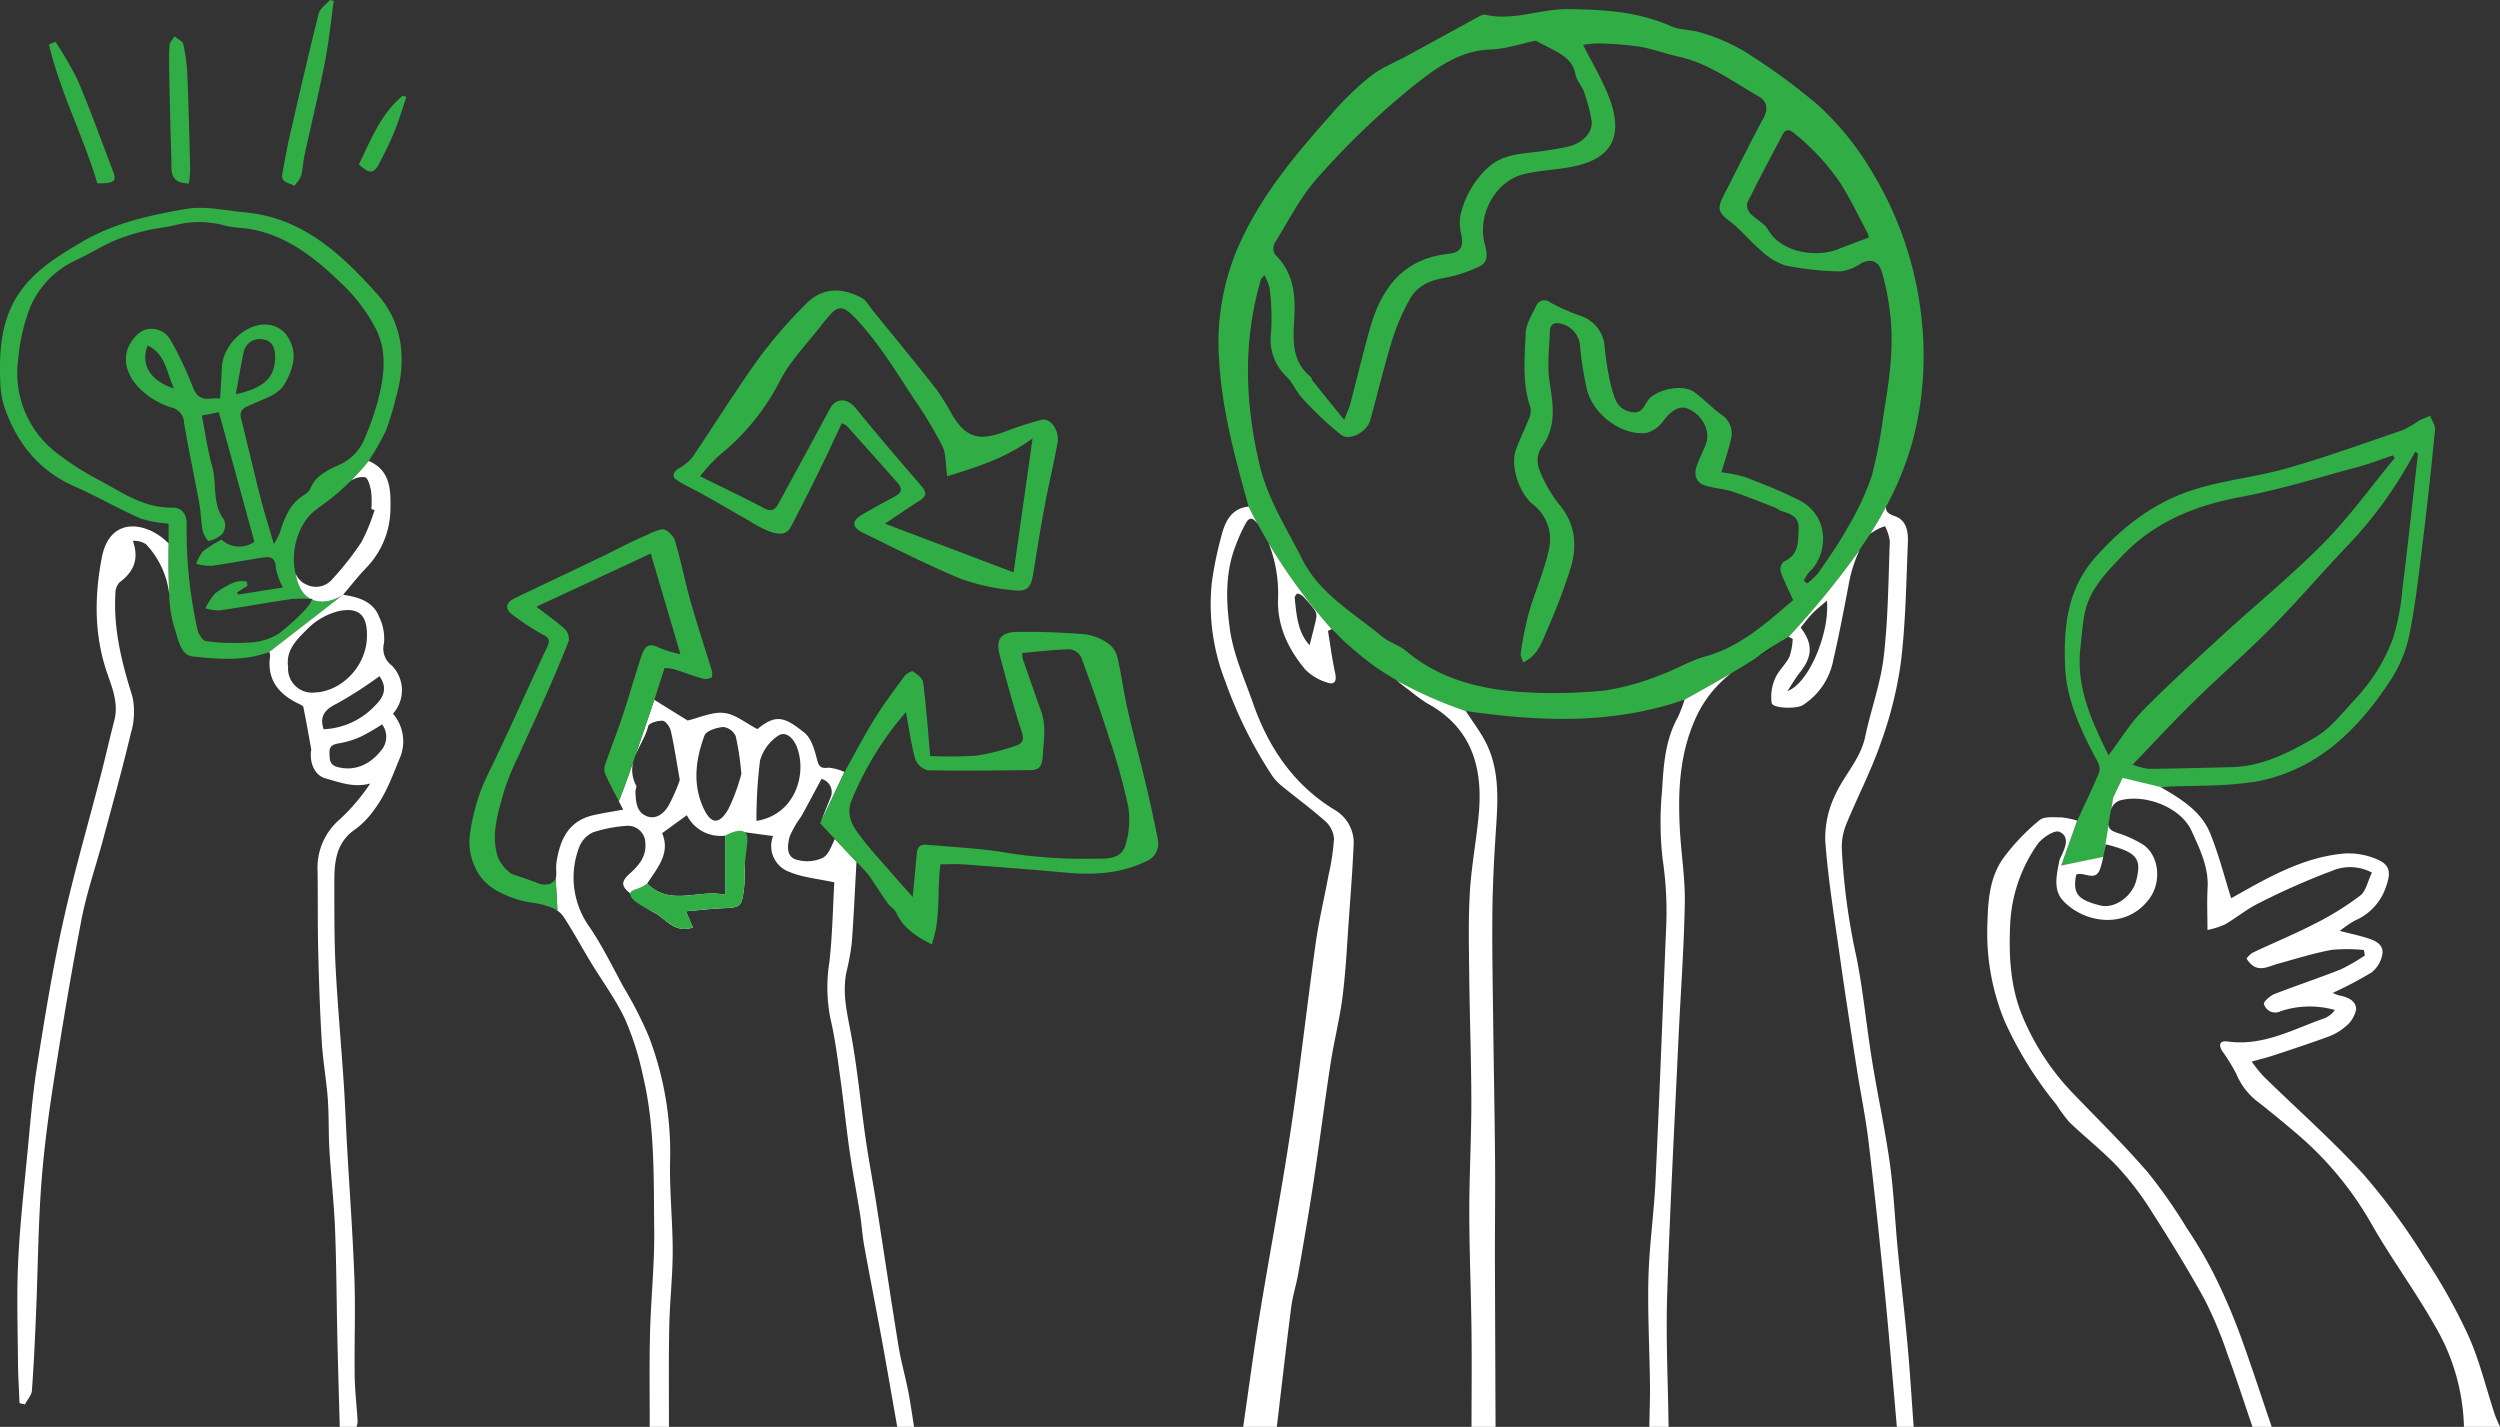 <svg xmlns="http://www.w3.org/2000/svg" xmlns:xlink="http://www.w3.org/1999/xlink" width="402.982" height="230" viewBox="0 0 402.982 230"><rect x="0" y="0" width="402.982" height="230" fill="#333333" stroke="none"/><defs><style>.a{fill:none;}.b{clip-path:url(#a);}.c{fill:#fff;}.d{fill:#30ae45;}</style><clipPath id="a"><rect class="a" width="402.982" height="230"/></clipPath></defs><g class="b"><path class="c" d="M287.706,402.631c-.473-2.411-1.156-4.784-1.549-7.206-1.242-7.657-2.379-15.331-3.581-23-.546-3.484-1.213-6.95-1.716-10.44-.825-5.727-1.339-11.509-2.419-17.185-.613-3.222-1.339-6.336-.672-9.609a38.73,38.73,0,0,0,.861-4.72c.32-4.2.5-8.4.761-13.05l-3.484-3.71c-.547,1.137-.994,2.507-1.921,3.034a5.958,5.958,0,0,1-4.424.259c-1.579-.553-1.283-2.438-.914-3.747a16.622,16.622,0,0,1,1.844-3.178c1.074-1.933,2.1-3.892,3.257-6.036a2.19,2.19,0,0,1,1.455,3.025c-.567,1.388-1.117,2.783-1.656,4.13l3.909-8.271a7.65,7.65,0,0,0-2.62-.7c-1.322.186-1.54-.292-1.841-1.458-.384-1.488-.9-3.3-2-4.177-3.095-2.481-4.53-3.116-7.575-.582-1.9-.977-3.572-2.412-5.379-2.61-1.9-.208-3.923.77-5.869,1.224l-5.369-3.326-3.2,9.376c.6-1.75,1.787-3.383,2.222-5.156.118-.479,1.56-.916,2.344-.847.492.043,1.152,1.008,1.3,1.659.546,2.422.91,4.885,1.439,7.879a26.562,26.562,0,0,1-1.888,4.271c-.751,1.17-2.023,2.236-3.6,1.5-1.545-.719-1.582-2.343-1.666-3.822-.02-.355.253-.8.116-1.063a5.225,5.225,0,0,1-.268-4.414l-.718,2.1c-.408,1.169-1.021,2.875-1.8,4.852l0,0c.226.437.458.886.7,1.357-1.847.341-3.369.562-4.862.91-3.995.931-5.338,3.981-5.89,7.588-.134.877.083,1.819-.122,2.669l.274,5.044c-.133-.067-.309-.152-.515-.243a4.051,4.051,0,0,1,1.527,1.326c1.53,2.368,2.879,4.851,4.339,7.265,1.855,3.067,4.026,5.979,5.545,9.2a46.839,46.839,0,0,1,2.864,9.019c1.984,8.224,1.745,16.651,1.842,25.018.064,5.512-.533,11.028-.673,16.546-.129,5.046-.043,10.1-.052,15.147h3.1c.009-5.391-.058-10.784.051-16.174.082-4.043.553-8.081.555-12.121,0-4.946-.547-9.9-.414-14.838a52.363,52.363,0,0,0-3.453-19.828,63.038,63.038,0,0,0-4.034-7.883c-1.777-3.27-3.42-6.64-5.5-9.712A13.683,13.683,0,0,1,234.67,315.1a4.37,4.37,0,0,1,2.248-2.45,22.214,22.214,0,0,1,5.6-1.059,2.807,2.807,0,0,1,2.834,2.717c.222,2.244-1.072,3.71-2.56,5.046-1.363,1.225-1.343,1.992.132,3.14,1.292,1.005,2.391,2.352,3.816,3.073,1.912.967,3.272,3.434,6.276,2.42l-1.122-2.606c2.105-.179,4.076-.416,6.053-.5,2.688-.111,2.942-.271,3.282-2.911a17.551,17.551,0,0,0,.134-2.116c.016-2.424.006-4.849.006-7.223l4.573.619a4.442,4.442,0,0,0,2.668,5.793c2.146.893,4.58,1.093,7.205,1.67-.236,4.13-.3,8.552-.8,12.921a25.728,25.728,0,0,0,.189,9.093c.756,3.21,1.155,6.509,1.613,9.782.536,3.823.91,7.669,1.46,11.491.491,3.415,1.149,6.805,1.69,10.214.268,1.689.365,3.407.669,5.089.9,4.975,1.887,9.934,2.8,14.907.869,4.753,1.684,9.516,2.523,14.274h2.711c-.315-1.952-.579-3.914-.959-5.852M258.214,322.72c-4.3-.951-8.8,1.932-12.569-1.812,1.726-2.584,3.782-4.961,2.411-8.118l3.993-2.9a6.069,6.069,0,0,0,6.165,3.292Zm.52-13.807c-1.493,2.567-2.808,2.433-4.011-.182-1.787-3.883-1.246-7.868.164-11.683.283-.765,1.961-1.289,3.043-1.382a2.588,2.588,0,0,1,2,1.491,46.373,46.373,0,0,1,.906,6.065,30.583,30.583,0,0,1-2.1,5.691m4.528,1.895a78.424,78.424,0,0,1,.573-9.692,7.106,7.106,0,0,1,2.844-3.982c1.4-1,2.6.529,3.055,1.648,1.774,4.4-.213,11.025-6.472,12.026" transform="translate(-141.332 -178.484)"/><path class="d" d="M307.461,142.336c-1.211,2.564-2.376,5.114-3.613,7.628q-2.247,4.566-4.6,9.079c-.748,1.441-2.147,1.153-3.257.8A19.491,19.491,0,0,1,292.445,158c-2.44-1.378-4.859-2.795-7.3-4.169-1.383-.778-2.846-1.426-4.18-2.278-1-.636-.679-1.33.2-1.931a7.887,7.887,0,0,0,2.193-1.771c3.6-5.3,6.975-10.763,10.714-15.963a76.021,76.021,0,0,1,7.627-8.8c2.8-2.842,5.975-2.542,9-.956.673.352,1.095,1.2,1.611,1.834,3.509,4.326,7.052,8.624,10.491,13a49.335,49.335,0,0,1,2.594,4.245c2.223,3.519,4.31,4.049,8.6,2.386a56.746,56.746,0,0,1,5.639-1.816c1.425-.387,2.967,1.69,2.609,3.67-.628,3.483-1.463,6.928-2.113,10.408-.657,3.511-1.21,7.042-1.779,10.569-.395,2.442-.945,3.121-3.394,2.8a33.184,33.184,0,0,1-8.4-1.862c-5.317-2.2-10.457-4.842-15.64-7.362-1.892-.92-1.906-1.941-.123-2.976s3.58-2.01,5.383-2.991c1.018-.554.988-1.3.328-2.045-2.728-3.1-5.487-6.171-8.244-9.245a3.774,3.774,0,0,0-.81-.422m17.01,8.554c-.294-2.031-.174-3.6-.768-4.815a62.751,62.751,0,0,0-4.307-7.235c-2.7-4.04-5.208-8.267-8.366-11.924-3.836-4.441-4.075-3.878-7.266.161-2.147,2.719-4.616,5.292-6.209,8.316a36.864,36.864,0,0,1-9.859,12.145,26.565,26.565,0,0,0-3.063,3.349c3.731,1.85,7.08,3.443,10.358,5.169,1.231.648,1.807.11,2.316-.826q4.14-7.6,8.25-15.217c.969-1.794,2.785-1.774,4.109-.156q5.108,6.244,10.409,12.328c1.164,1.342,1.187,1.847-.259,2.764-1.712,1.086-3.383,2.238-5.394,3.577l20.746,7.846,3.059-21.593c-4.573,3.353-9.351,4.721-13.757,6.109" transform="translate(-171.773 -74.105)"/><path class="d" d="M125.734.149c-.463,3.284-.783,6.6-1.421,9.846-.985,5.024-2.2,10-3.287,15.009-.243,1.119-.265,2.292-.573,3.388a5.768,5.768,0,0,1-1.1,1.565c-.733-.55-2.19-.408-1.91-1.93.381-2.065.742-4.137,1.212-6.183,1.507-6.563,3.014-13.126,4.652-19.656C123.513,1.359,124.5.725,125.122,0l.612.149" transform="translate(-71.936)"/><path class="d" d="M73.559,38.845c-3.313-.071-2.749-2.279-2.811-4.017-.154-4.329-.243-8.661-.333-12.993-.036-1.739-.072-3.482.028-5.215.03-.511.524-1,.8-1.493.494.412,1.313.753,1.423,1.251a28.536,28.536,0,0,1,.653,5c.21,5.078.334,10.159.459,15.239a17.494,17.494,0,0,1-.223,2.232" transform="translate(-43.122 -9.269)"/><path class="d" d="M21.417,17.34a56.082,56.082,0,0,1,3.646,6.31c2.037,4.819,3.8,9.752,5.673,14.642.6,1.561.1,1.942-2.558,1.874-2.242-7.538-5.964-14.637-7.789-22.36l1.029-.467" transform="translate(-12.492 -10.624)"/><path class="d" d="M149.374,50.9c1.911-3.953,3.508-8.139,7.059-11.1l.586.215c-.622,1.844-1.163,3.721-1.89,5.523-.691,1.715-1.541,3.371-2.384,5.02-.955,1.872-1.6,1.941-3.37.341" transform="translate(-91.523 -24.384)"/><path class="d" d="M863.722,228.734a2.421,2.421,0,0,1,.334,1.74c-1.1,2.638-2.347,5.218-3.577,7.893l-2.56,7.237,6.762-1.388c.016-.082.033-.165.048-.248l.816-4.9a2,2,0,0,1,.046-.567c.134-.624.176-1.3.364-1.891l.324-1.945,1.516-3.182,6.094,1.466c2.35-.243,4.616-.16,6.874-.263A60.328,60.328,0,0,0,889.5,232c9.723-1.892,16.212-8.289,21.408-16.18a21.336,21.336,0,0,0,3.069-7.2c1-4.826,1.544-9.753,2.148-14.654q1.146-9.3,2.042-18.637c.07-.72-.5-1.5-.779-2.257-.633.274-1.288.505-1.892.832a17.822,17.822,0,0,1-2.47,1.45c-6.181,2.109-12.33,4.342-18.6,6.138-4.978,1.425-10.229,1.932-15.157,3.486-6.27,1.977-11.372,5.877-15.794,10.831-4.633,5.19-5.2,11.427-4.935,17.73.23,5.433,2.627,10.4,5.188,15.195m50.7-48.9c.18-.331.365-.659.548-.988l.447.314c-.83,7.285-1.608,14.576-2.514,21.852a36.021,36.021,0,0,1-1.557,8.042,29.018,29.018,0,0,1-6.02,9.648c-2.046,2.2-3.983,4.729-6.5,6.207-4.111,2.414-8.456,4.671-13.46,4.793-4.459.109-8.919.227-13.379.278a12.242,12.242,0,0,1-2.569-.679c3.453-3.581,6.547-6.939,9.8-10.131,4.194-4.111,8.631-7.978,12.755-12.156,4.16-4.216,8.011-8.734,12.095-13.026a66.475,66.475,0,0,0,10.349-14.155m-53.412,30.61c.225-1.9.323-3.829.721-5.693.815-3.822,3.547-6.521,6.08-9.178,5.152-5.4,11.692-8.047,19.013-9.415,6.459-1.207,12.774-3.2,19.136-4.907,1.826-.49,3.594-1.192,5.389-1.8l.329.407c-3.782,4.58-7.271,9.449-11.42,13.668-5.119,5.206-10.818,9.839-16.208,14.783-4.386,4.022-8.8,8.027-12.978,12.259-2.043,2.07-3.579,4.641-5.531,7.232-2.8-5.67-5.271-11.084-4.529-17.361" transform="translate(-525.659 -106.044)"/><path d="M877.614,342.677c0-.009,0-.017,0-.026v.026" transform="translate(-537.726 -209.947)"/><path class="c" d="M863.616,413.656a71.728,71.728,0,0,0-4.283-7.267,82.838,82.838,0,0,0-6.362-9.082c-3.788-4.372-7.931-8.437-11.942-12.614a40.14,40.14,0,0,1-8.228-12.541c-1.909-4.624-2.185-9.523-1.972-14.51a24.454,24.454,0,0,1,4.364-13.085c.742-1.077,2.762-2.417,3.551-2.088,1.773.738.978,2.559.3,3.99a3.089,3.089,0,0,0-.283.716c-.425,2.2-1.031,4.639.6,6.393,3.451,3.7,10.267,4.7,13.942-.345,2.017-2.766,1.511-7.043-1.111-8.722a17.744,17.744,0,0,0-3.664-1.712c-.869-.306-1.759-.5-1.826-1.417l-.816,4.9c.114-.584.221-1.182.358-1.793,5.047,1.316,5.8,2.229,4.937,5.777-.644,2.634-3.49,4.666-5.807,4.093-3.645-.9-4.491-1.9-3.892-4.962,1.2-.58,3.049,1.223,3.82-.854a13.664,13.664,0,0,0,.553-2.1c-.006.03-.012.06-.018.09l-6.762,1.388,2.56-7.237a13.212,13.212,0,0,0-2.589-.528c-1.184.006-2.723-.184-3.482.455a34.755,34.755,0,0,0-5.743,5.994c-2.248,3.094-2.553,6.782-2.643,10.574a37.2,37.2,0,0,0,2.732,15.741,60.5,60.5,0,0,0,8.365,13.516,25.591,25.591,0,0,0,2.106,2.852c2.567,2.459,5.392,4.664,7.822,7.246a48.287,48.287,0,0,1,5.4,7.089c2.979,4.654,5.891,9.364,8.551,14.2a64.954,64.954,0,0,1,3.7,8.821c1.437,3.888,2.705,7.839,4.046,11.762H873c-1.737-5.084-3.379-10.2-5.243-15.24a97.42,97.42,0,0,0-4.139-9.5" transform="translate(-506.815 -208.394)"/><path d="M877.81,340.762c-.024.147-.049.294-.081.437.031-.143.057-.29.081-.437" transform="translate(-537.797 -208.79)"/><path class="c" d="M940.475,426.258c-1.378-4.177-2.4-8.513-4.183-12.5a92.256,92.256,0,0,0-7.029-12.571,104.585,104.585,0,0,0-9.828-13.412c-5.088-5.592-10.8-10.619-16.213-15.916a25.231,25.231,0,0,1-1.891-2.36c1.444-.406,2.494-.659,3.516-1,2.888-.956,5.784-1.9,8.636-2.951a8.971,8.971,0,0,0,2.969-1.7,4.7,4.7,0,0,0,1.709-2.75c.021-1.429-1.365-2.007-2.716-2.262a6.86,6.86,0,0,1-1.058-.408,62.8,62.8,0,0,0,6.266-3.3,4.824,4.824,0,0,0,1.727-2.869c.306-1.548-1.021-2.229-2.283-2.632-1.389-.443-2.824-.744-4.573-1.193a19.021,19.021,0,0,1,2.438-1.672,8.988,8.988,0,0,0,5-5.393c.772-2.175.792-3.5-1.321-4.431a11.527,11.527,0,0,0-5.471-.973c-6.89.631-12.695,4.16-18.148,7.2-1.094-3.442-2-7.072-3.4-10.5-1.464-3.565-4.714-5.527-8.011-7.435q.441-.046.878-.077-.437.032-.878.077l-6.094-1.467-1.515,3.183-.324,1.945a2.16,2.16,0,0,1,1.762-1.572c4-.912,9.525,1.294,11.2,4.989,1.314,2.9,2.776,5.838,2.582,9.226-.119,2.07-.022,4.153-.022,6.749a14.239,14.239,0,0,0,2.8-.88c1.856-1.079,3.536-2.491,5.453-3.429a115.385,115.385,0,0,1,11.815-5.222,7.445,7.445,0,0,1,6.439.28c-.67,1.384-.948,2.986-1.9,3.718a47.889,47.889,0,0,1-7.3,4.525c-3.271,1.686-6.69,3.082-10.015,4.667a3.329,3.329,0,0,0-.99.957c1.582,2.515,3.328,1.3,5.06.824,2.881-.789,5.744-1.694,8.672-2.239a26.349,26.349,0,0,1,5.178.031l.157.879a30.057,30.057,0,0,1-3.91,2.251c-3.536,1.406-7.159,2.592-10.7,3.98-.691.271-1.768,1.29-1.66,1.558a1.892,1.892,0,0,0,2.724,1.178,14.972,14.972,0,0,1,8.72-.185,3.953,3.953,0,0,1-1.622,1.318c-5.094,1.766-9.942,4.57-15.663,3.762-1.3-.183-1.47.534-.911,1.493a29.918,29.918,0,0,1,2.33,3.788,10.813,10.813,0,0,0,3.628,4.583q3.194,2.518,6.285,5.165A54.163,54.163,0,0,1,920.659,395.7c3.161,5.546,6.992,10.71,10.132,16.267a33.714,33.714,0,0,1,4.754,16.413h5.81c-.3-.705-.641-1.394-.88-2.118" transform="translate(-538.373 -198.376)"/><path class="d" d="M512.051,84c-2.168-7.814-4.278-15.524-4.747-23.461a38.992,38.992,0,0,1,2.906-18.046c3.583-8.38,9.229-15.043,15.094-21.669a48.941,48.941,0,0,1,6.313-6.151c1.843-1.445,4.127-2.329,6.21-3.47,3.7-2.025,7.393-4.061,11.1-6.076.384-.209.876-.508,1.239-.425,4.531,1.037,8.849-.938,13.294-.9,5.707.052,11.364.373,16.719,2.771,1.453.65,3.249.492,4.78,1.019a30.718,30.718,0,0,1,6.825,2.905A100.573,100.573,0,0,1,603.869,19.3a46.146,46.146,0,0,1,8.72,10.819,56.953,56.953,0,0,1,7.842,22.81,54.64,54.64,0,0,1,.217,11.482,51.932,51.932,0,0,1-1.586,9.074A50.888,50.888,0,0,1,614.8,84c-.25.477-1.159,2.191-2.556,4.393A125.466,125.466,0,0,1,599.1,104.97c-.741.438-1.5.851-2.219,1.32-1.45.944-2.492,1.682-2.706,1.838-1.262.918-4.371,2.831-11.858,6.973-11.556,4.018-23.284,3.568-35.269,1.838a58.42,58.42,0,0,1-14.481-7.046,61.937,61.937,0,0,1-5.626-4.669,13.906,13.906,0,0,0-1.519-1.5,90.459,90.459,0,0,1-11.932-16.962q-.756-1.392-1.442-2.771M556.3,109.1c-.167-.571-.467-1.044-.4-1.454a59.336,59.336,0,0,1,1.314-6.543c1.013-3.487,2.549-6.848,3.276-10.383a7.119,7.119,0,0,0-2.647-7.117c-2.134-1.709-3.634-6.094-2.73-8.7.566-1.632,1.371-3.18,1.995-4.794a3.418,3.418,0,0,0,.39-2.025c-1.378-3.945-.96-8.011-.79-12.022.063-1.495.985-2.995,1.687-4.407a1.428,1.428,0,0,1,2.241-.593,35.076,35.076,0,0,0,5.047,2.227,5.606,5.606,0,0,1,3.743,4.856,49.436,49.436,0,0,0,1.044,6.419c.505,1.644.781,3.649,3.168,4.166,2.083.452,2.205-1.416,3.108-2.256,1.564-1.455,5.322-2.228,7.09-.971,1.543,1.1,2.849,2.526,4.38,3.641a3.611,3.611,0,0,1,1.577,4.008c-.393,1.718-.975,3.393-1.541,5.31a22.149,22.149,0,0,1,3.816.764c2.917,1.117,5.835,2.279,8.623,3.68,5.337,2.682,4.613,9.047,1.723,11.626a5.754,5.754,0,0,0-.863,1.391l.517.457a11.345,11.345,0,0,0,1.811-1.7c1.636-2.384,3.316-4.757,4.714-7.281a44.727,44.727,0,0,0,3.9-8.346,81.612,81.612,0,0,0,1.938-10.168c.911-5.32,1.665-10.665,1.017-16.072a39.3,39.3,0,0,0-1.357-6.74c-.45-1.479-1.609-2.212-3.3-1.3a7.566,7.566,0,0,1-3.349,1.3,48.242,48.242,0,0,1-8.847-.943,10.389,10.389,0,0,1-4.006-2.476c-1.707-1.426-3.114-3.226-4.874-4.573-1.923-1.47-2.217-2.046-1.074-4.276,2.132-4.161,4.2-8.359,6.413-12.477.828-1.54.479-2.744-.813-3.479-4.144-2.357-8-5.3-12.8-6.37-2.178-.484-4.293-1.288-6.486-1.655a57.572,57.572,0,0,0-6.634-.5,16.13,16.13,0,0,0-2.358.244c1.367,2.671,2.706,4.984,3.766,7.42,2.629,6.034,2.008,10.724-5.453,12.2-2.566.509-5.224.584-7.765,1.178-4.658,1.09-7.628,6.527-6.422,11.2.326,1.264.762,2.923-.744,3.655a21.549,21.549,0,0,1-5.779,1.906c-2.443.411-4.436,1.365-5.593,3.52a35.346,35.346,0,0,0-2.727,6.3c-1.328,4.341-2.405,8.759-3.6,13.142-.491,1.8-3.251,3.395-4.682,2.329a51.854,51.854,0,0,1-6.233-5.874c-.981-1.023-1.527-2.469-2.529-3.463a8.227,8.227,0,0,1-2.526-7.226,39.726,39.726,0,0,0-.241-7.068,8.1,8.1,0,0,0-.855-2.116c-.336.428-.51.559-.559.726-2.915,9.94-2.564,19.913-.2,29.881,1.3,5.5,4.373,10.239,6.875,15.209,2.822,5.6,8.258,8.614,12.85,12.436,1.163.968,2.775,1.4,3.931,2.371,5.135,4.321,11.3,5.971,17.717,6.522a79.923,79.923,0,0,0,14.15-.178,38.688,38.688,0,0,0,8.76-2.381c2.569-.883,4.945-2.384,7.547-3.106,5.758-1.6,9.905-5.465,14.176-9.093-.757-1.678-1.493-3.1-2.017-4.6a1.747,1.747,0,0,1,.481-1.6c2.51-1.069,2.321-3.232,2.406-5.346.081-2.014-1.405-2.356-2.822-2.838-.357-.121-.656-.409-1.01-.546-2.258-.872-4.5-1.8-6.8-2.551-1.368-.449-2.853-.532-4.244-.924-1.624-.458-2.046-1.688-1.546-3.187.405-1.213,1.032-2.35,1.481-3.551.758-2.029-.431-4.493-2.644-5.6-1.438-.72-2.714-.038-4.138,1.762a5.1,5.1,0,0,1-2.806,2.04c-4.137.464-8.655-3.107-9.593-7.046a54.086,54.086,0,0,1-1.089-6.813,4.012,4.012,0,0,0-3.063-3.757c-1.178-.27-1.783.125-1.821,1.234-.091,2.732-.451,5.523-.037,8.186.585,3.761,1.164,7.291-1.393,10.649a3.96,3.96,0,0,0-.311,3.311,21.4,21.4,0,0,0,3.252,5.767c2.609,3.092,2.9,6.558,1.887,10.091a98.456,98.456,0,0,1-4.036,10.59c-.745,1.786-1.437,3.713-3.666,4.778M558.3,8.879c-2.169.446-4.733,1.34-7.324,1.428-4.936.167-8.726,3.025-12.152,5.69A127.423,127.423,0,0,0,523.3,30.831c-2.851,3.12-4.8,7.071-7.068,10.7a1.941,1.941,0,0,0,.074,1.828c2.7,2.611,3.262,5.836,3.138,9.387-.129,3.687-.825,7.572,2.65,10.366.13.1.108.382.223.526,1.595,1.995,3.2,3.98,5.127,6.367.493-1.242.782-1.8.938-2.39,1.072-4.065,2.051-8.157,3.184-12.205,1.823-6.515,5.291-11.359,12.664-12.157,2.013-.218,2.5-1.149,2.1-3.138a7.472,7.472,0,0,1-.155-3.015,15.068,15.068,0,0,1,4.255-7.576c2.853-2.775,6.587-2.333,10.023-3.007a29.846,29.846,0,0,0,3.569-.68c2.235-.73,3.6-2.447,3.3-4.151a30.2,30.2,0,0,0-1.206-4.544c-.34-.984-1.208-1.828-1.385-2.816-.386-2.154-1.938-3.074-3.591-3.977-.857-.469-1.733-.9-2.835-1.473M612,40.623a1.672,1.672,0,0,0-.163-.684c-1.387-2.627-2.68-5.315-4.24-7.837a36.517,36.517,0,0,0-7.411-8.139c-.622-.541-1.426-1.153-2.053.031-1.936,3.659-3.876,7.317-5.711,11.027a1.984,1.984,0,0,0,.478,1.694c.889.957,2.263,1.574,2.887,2.649,2.23,3.84,7.98,4.457,11.219,3.149,1.539-.621,3.1-1.177,4.994-1.89" transform="translate(-310.779 -2.327)"/><path d="M796.01,183.732h0" transform="translate(-487.726 -112.575)"/><path class="c" d="M533.983,246.533a8.21,8.21,0,0,0,3.421,2.043c1.316.489,1.657-.194,1.36-1.543-.49-2.227-.773-4.5-1.143-6.752l.582-.294a90.93,90.93,0,0,1-10.131-13.8,22.2,22.2,0,0,1,1.488,9.183c-.07,4.3,1.74,7.97,4.422,11.167m-1.272-12.267a1.751,1.751,0,0,1,.941.5A19.45,19.45,0,0,1,535.53,237a1.815,1.815,0,0,1,.182,1.271c-.3,1.438-.69,2.856-1.055,4.317-1.89-2.011-2.12-4.831-2.4-7.623-.023-.232.333-.723.45-.7" transform="translate(-323.557 -138.585)"/><path class="c" d="M691.865,284.452a21.037,21.037,0,0,1-1.1,2.871c-2.023,3.67-2.3,7.725-2.523,11.745a52.939,52.939,0,0,0,.1,11.207,57.207,57.207,0,0,1,.522,11.588c-.548,13.4-1.052,26.793-1.684,40.185-.245,5.185-1,10.35-1.138,15.534-.149,5.7.173,11.418.243,17.128.029,2.322-.064,4.645-.1,6.968h3.1c-.093-7.118-.446-14.245-.223-21.353.432-13.706,1.179-27.4,1.816-41.1.341-7.328.891-14.651,1.024-21.983.072-4-.6-8.015-.808-12.03-.3-5.91-.058-11.672,2.362-17.327a18.986,18.986,0,0,1,5.934-7.691c-1.811,1.062-4.249,2.448-7.524,4.259" transform="translate(-420.324 -171.678)"/><path class="c" d="M749.629,234.648a22.169,22.169,0,0,1,1.832-5.885A135.317,135.317,0,0,1,740,242.81l.651.345a10.426,10.426,0,0,1-.53,2.889c-.622,1.254-1.8,2.252-2.323,3.529a7.3,7.3,0,0,0-.539,3.92c.167.88,3.983.975,5.017.336a11.071,11.071,0,0,0,4.924-7.3c.91-3.936,1.666-7.908,2.426-11.878m-9.822,16.907c.672-1.014,1.273-2.086,2.031-3.031,2.014-2.512,2.1-4.616.094-7.2.617-.75,1.215-1.57,1.912-2.294.656-.68,1.418-1.257,2.321-2.042.5,5.064-2.885,13.335-6.359,14.568" transform="translate(-451.679 -140.166)"/><path class="c" d="M771.326,330.53c-.445-4.592-.628-9.218-1.267-13.781-.777-5.551-1.977-11.042-2.871-16.58-.889-5.508-1.406-11.083-2.487-16.549a106.264,106.264,0,0,1-2.379-17.422,9.861,9.861,0,0,1,.641-3.914c1.8-4.43,4.046-8.7,5.608-13.206a63.717,63.717,0,0,0,3.266-13.044c.775-6.4.867-12.893,1.13-19.351.069-1.71-.177-3.606-2.163-4.271-1.109-.371-1.431-.842-1.359-1.485-.263.5-1.165,2.2-2.546,4.373h0a7.465,7.465,0,0,1,2.385-1.237,7.463,7.463,0,0,1,.772,2.383c-.23,6.207-.261,12.446-.974,18.6-.5,4.355-2.078,8.577-2.984,12.9-.754,3.6-3.34,6.175-4.8,9.334a16.04,16.04,0,0,0-1.645,7.541c.471,6.321,1.506,12.6,2.394,18.889.835,5.905,1.752,11.8,2.669,17.693.61,3.924,1.426,7.822,1.9,11.762.972,8.116,1.829,16.247,2.635,24.381.716,7.223,1.3,14.459,1.942,21.69H773.9c-.323-4.407-.586-8.819-.986-13.219-.47-5.168-1.089-10.323-1.589-15.489" transform="translate(-465.432 -129.238)"/><path class="c" d="M592.317,288.058a66.156,66.156,0,0,1-11.221-4.982c.736.573,1.462,1.168,2.212,1.705a28.335,28.335,0,0,0,2.811,2.054c6.978,3.79,8.916,10.019,8.333,17.365-.345,4.342-1.21,8.647-1.469,12.99-.271,4.536-.155,9.1-.105,13.648.074,6.745.332,13.49.338,20.234.005,5.9-.336,11.809-.33,17.713.007,6.421.28,12.841.357,19.263.062,5.131.005,10.264,0,15.4h3.874q-.053-13.361-.1-26.722c-.011-5.405.065-10.811.023-16.216-.054-6.958-.2-13.915-.283-20.872-.076-6.341-.212-12.684-.151-19.024.044-4.55.286-9.1.589-13.643.34-5.095.6-10.15-2.151-14.771-.8-1.347-1.723-2.623-2.727-4.138" transform="translate(-356.046 -173.445)"/><path d="M731.754,270.279h0a30.728,30.728,0,0,0,2.706-1.837c-1.449.943-2.491,1.681-2.706,1.837" transform="translate(-448.356 -164.478)"/><path class="c" d="M523.852,259.751c-6.549-3.994-10.619-9.966-13.113-17.082-1.395-3.98-3.206-7.937-3.773-12.051-.61-4.431-.792-9.1.941-13.489a26.055,26.055,0,0,1,1.668-3.654c.591-1.007,1.155-.778,1.856.17q-.756-1.393-1.441-2.771c-2.575.22-3.706,2.141-4.3,4.406a57.79,57.79,0,0,0-1.636,7.839,33.927,33.927,0,0,0,2.155,15.854,70.3,70.3,0,0,0,7.639,15.364,8.034,8.034,0,0,0,1.564,1.623c2.325,1.9,4.754,3.673,6.986,5.67a4.158,4.158,0,0,1,1.355,2.784,37.822,37.822,0,0,1-.889,5.9c-.676,3.647-1.552,7.264-2.066,10.933-1.408,10.052-2.52,20.148-4.033,30.184s-3.418,20.01-5.054,30.027c-.963,5.9-1.737,11.83-2.6,17.746h5.423c.765-6.434,1.493-12.873,2.32-19.3.236-1.835.822-3.622,1.141-5.45.858-4.92,1.717-9.841,2.466-14.777.959-6.32,1.758-12.665,2.728-18.984.564-3.673,1.5-7.294,1.959-10.977.521-4.189.713-8.419,1.017-12.633.273-3.782.566-7.565.73-11.352a6.143,6.143,0,0,0-3.049-5.982" transform="translate(-308.719 -129.206)"/><path class="d" d="M60.723,100.316C55.039,94,48.806,88.115,39.632,87.258c-3.218-.3-6.556-1.105-9.647-.572-5.74.991-11.461,2.213-16.69,5.264-3.669,2.141-7.226,4.314-9.764,7.686-3.309,4.4-3.7,9.648-3.483,14.935A14.726,14.726,0,0,0,.8,118.894c2.026,5.661,5.539,10.006,11.19,12.509,3.623,1.6,7.075,3.6,10.7,5.192a19.082,19.082,0,0,0,4.486.809V140.6c-.089,3.3,0,6.061.108,8.13a18.8,18.8,0,0,0,.846,5.485c.575,1.741.946,4.4,2.908,4.606,4.057.432,8.251.816,12.36-.722l11.9-9.219c-.186.127-2.682,1.776-4.984.778A7.82,7.82,0,0,1,49.452,151a34,34,0,0,1-4.642,4.224,9.92,9.92,0,0,1-4.523,1.349,38.214,38.214,0,0,1-7.038-.2c-.54-.059-1.239-1.108-1.4-1.809a72.938,72.938,0,0,1-1.758-17.051c.014-1.725-.854-2.712-2.335-2.687-4.383.075-7.82-2.246-11.381-4.219a45.019,45.019,0,0,1-7.5-4.8,16.188,16.188,0,0,1-5.944-14.868,31.105,31.105,0,0,1,1.682-7.762,14.662,14.662,0,0,1,7.569-8.209c2.084-.96,4.042-2.2,6.141-3.122a31.8,31.8,0,0,1,5.023-1.62c1.672-.421,3.416-.558,5.089-.979a15.358,15.358,0,0,1,7.984.171,25.5,25.5,0,0,0,3.226.407c6.668.924,11.5,5.048,16.042,9.5a27.332,27.332,0,0,1,4.745,6.4c2.085,3.824,1.5,7.958.458,11.976a45.2,45.2,0,0,1-2.083,5.923,7.856,7.856,0,0,1-4.12,4.308c-1.812.837-3.766,1.684-4.642,3.783a2.235,2.235,0,0,1-.89.991c-2.355,1.37-3.269,3.653-4.018,6.078a12.7,12.7,0,0,1-.993,1.921c-.825-2.837-1.551-5.107-2.139-7.411-1.085-4.25-2.06-8.528-3.14-12.779-.422-1.663.807-1.895,1.826-2.376,1.981-.934,4.307-1.438,5.4-3.6,1.06-2.09,1.852-4.254.617-6.641a4.338,4.338,0,0,0-3.726-2.576c-3.549-.188-7.151,3.458-7.233,7.085-.036,1.59-.175,3.178-.27,4.831a12.314,12.314,0,0,0-1.541.01c-1.61.216-2.351-.478-2.926-2.019a57.013,57.013,0,0,0-3.419-7.241,3.569,3.569,0,0,0-3.9-1.908c-1.6.3-3.084,2.433-3.333,4.01-.618,3.916,3.364,7.37,7.2,8.578a2.606,2.606,0,0,1,2.107,2.474c.725,4.352,1.666,8.667,2.462,13.008.262,1.431.256,2.913.532,4.34.124.64.773,1.752.953,1.708a4.25,4.25,0,0,0,2.282-1.205,2.361,2.361,0,0,0,.223-2.2c-1.984-2.593-1.125-5.757-1.915-8.578-.735-2.622-1.1-5.346-1.668-8.221l2.748-.549,5.724,20.893a4.242,4.242,0,0,1-5.312-.355,21.611,21.611,0,0,0-2.98,1.89,6.538,6.538,0,0,0-1.086,2.017,9.369,9.369,0,0,0,2.452.321c2.768-.372,5.515-.906,8.276-1.339,1.228-.192,2.056-.006,2.1,1.637A10.944,10.944,0,0,0,45.61,147.7l-7.139,1.136-.292-.311,1.725-1.108-.135-.669a4.755,4.755,0,0,0-1.757.036,13.69,13.69,0,0,0-3.326,1.869,9.517,9.517,0,0,0-1.562,2.409,7.837,7.837,0,0,0,2.238.336c3.881-.56,7.741-1.256,11.62-1.831a20.724,20.724,0,0,1,3.084-.024c-1.824-.956-2.251-3.1-2.537-4.56a11.172,11.172,0,0,1,1.591-7.88c1.312-1.966,2.429-2.157,5.38-4.7a38.816,38.816,0,0,0,4.927-5.094,47.426,47.426,0,0,0,2.757-4.837,45.625,45.625,0,0,0,1.609-5.267c1.781-6.142,1.213-12.131-3.07-16.886M23.791,108.7c2.954,1.383,3.056,4.41,4.256,6.922-3.825-1.216-5.429-3.818-4.256-6.922m15.5,1a2.631,2.631,0,0,1,3.184-1.969c1.626.253,1.974,1.781,1.866,3.331-.2,2.887-1.888,4.52-6.328,5.492.461-2.506.812-4.693,1.278-6.854" transform="translate(0 -53.005)"/><path class="c" d="M128.33,225.892a5.661,5.661,0,0,0-.2-7.777,3.412,3.412,0,0,1-1.24-3.61,7.953,7.953,0,0,0-.768-4.179c-.94-2.45-3.17-3.213-5.832-3.606,1.318-1.547,2.413-2.961,3.642-4.248a13.817,13.817,0,0,0,3.99-9.5c.077-3.177,0-6.325-3.5-7.818.889-1.53,1.8-2.845,2.482-4.235-.678,1.39-1.593,2.706-2.482,4.235a38.857,38.857,0,0,1-2.879,3.2,3.34,3.34,0,0,1,2.276-.589c.5.125.84,1.462.995,2.3a15.89,15.89,0,0,1,.038,2.831l.513.174a30.236,30.236,0,0,1-2.111,5.159,47.866,47.866,0,0,1-4.737,6.017,3.419,3.419,0,0,1-4.079.857,3.309,3.309,0,0,1-1.836-1.892c.292,1.428.79,3.3,2.46,4.176.1,0,.206,0,.315,0-.3.475-.471.813-.628,1.067.145-.234.3-.538.559-.954,2.3,1,4.8-.651,4.984-.778l-11.9,9.219a16.325,16.325,0,0,1-2.319.675,16.325,16.325,0,0,0,2.319-.675,1.832,1.832,0,0,1,.139.65c-.555,3.81,1.362,6.132,4.581,7.691.286.138.73.309.775.531.464,2.274.862,4.56,1.27,6.845a1.6,1.6,0,0,1-.053.381c-.17,1.974.686,3.811,2.342,4.275,2.272.637,4.572,1.552,7.227.831a32.61,32.61,0,0,1-4.875,5.743,10.241,10.241,0,0,0-3.616,8.39c.062,4.28-.007,8.561.1,12.84.117,4.906.282,9.815.578,14.713.185,3.056.742,6.089.966,9.145.2,2.72.1,5.461.259,8.184.255,4.277.741,8.542.911,12.821.23,5.8.24,11.609.371,17.413.109,4.819.258,9.638.39,14.457h2.711a3.681,3.681,0,0,0,.17-.9c-.152-2.477-.445-4.95-.479-7.427-.07-5.187.147-10.382-.04-15.564-.256-7.1-.785-14.181-1.184-21.272-.192-3.427-.309-6.858-.538-10.282-.419-6.267-.993-12.525-1.317-18.8-.228-4.422-.181-8.86-.2-13.292-.011-3.374.177-6.649,3.442-8.836a13.371,13.371,0,0,0,2.976-3.1c1.867-2.457,2.9-5.313,4.066-8.162a6.861,6.861,0,0,0-1.029-7.326M115.8,222.472a3.882,3.882,0,0,1-4.372-4.139c-.4-2.733,1.505-4.482,3.085-6.071a10.706,10.706,0,0,1,5.261-2.946c3.309-.614,4.49.969,4.36,4.345-.184,4.772-4.215,8.626-8.333,8.811m1.352,5.928c-.668-2.048.126-3.158,2.117-4.128a64.532,64.532,0,0,0,6.886-4.433c1.137,1.616,1,3.093-.7,4.737a12.1,12.1,0,0,1-8.3,3.824m9.222,3.477c-1.963,2.447-4.407,3.248-6.9,2.634-1.473-.364-1.327-1.346-1.38-2.314-.062-1.148.641-1.4,1.7-1.557a13.813,13.813,0,0,0,3.6-1.172,33.1,33.1,0,0,0,3.179-1.859,3.342,3.342,0,0,1-.209,4.268" transform="translate(-64.989 -110.849)"/><path class="c" d="M31.718,229.976c-.113-2.069-.2-4.832-.108-8.13-.4-.369-.572-.543-.761-.7-3.4-2.822-8.766-3.428-10,2.975-1.216,6.334-1.244,12.554.889,18.724.83,2.4,1.816,4.819,1.135,7.482-.744,2.909-1.407,5.838-2.157,8.744-2.057,7.98-4.371,15.9-6.148,23.942-1.687,7.63-2.934,15.364-4.159,23.087-.733,4.617-1.1,9.294-1.547,13.953-.562,5.845-1.222,11.689-1.5,17.55-.251,5.363-.07,10.748-.03,16.124.017,2.235.164,4.47.252,6.705l.857.205c.4-.745,1.085-1.469,1.141-2.239.315-4.331.508-8.671.687-13.011.277-6.711.326-13.436.816-20.131.411-5.622,1.163-11.231,2.029-16.8,1.354-8.708,2.8-17.407,4.474-26.057.833-4.3,2.294-8.47,3.432-12.71,1.538-5.728,3.136-11.444,4.5-17.213a11.88,11.88,0,0,0,.26-5.936c-1.7-5.4-3.066-10.8-2.749-16.5a2.763,2.763,0,0,1,.628-1.872c2.266-1.679,3.253-3.7,2.2-6.723a3.3,3.3,0,0,1,2.126.553,14.046,14.046,0,0,1,3.721,7.983" transform="translate(-4.435 -134.256)"/><path class="d" d="M341.391,293.852h0l3.908-8.271c1.561-2.788,3.053-5.677,4.757-8.434,1.48-2.393,3.172-4.657,4.84-6.927.318-.433,1.186-1,1.405-.868.682.42,1.584,1.095,1.672,1.766.483,3.7.748,7.425,1.087,11.142.023.251.03.5.044.74a70.243,70.243,0,0,0,7.462-.062,35.907,35.907,0,0,0,6.123-1.529c1.051-.308,1.7-.741,1.208-2.237-1.339-4.065-2.443-8.21-3.551-12.348-.714-2.663.106-3.816,2.939-3.839,3.639-.028,7.293.083,10.915.408a8.645,8.645,0,0,1,3.838,1.625,4.09,4.09,0,0,1,1.324,2.361c.606,2.674.952,5.407,1.561,8.08.948,4.168,2.06,8.3,3.045,12.458q.993,4.191,1.816,8.423a3.082,3.082,0,0,1-2.005,3.691c-4.166,2.011-8.52,2.153-13,1.745-5.432-.495-10.872-.905-16.312-1.312-1.2-.09-2.41-.013-3.7-.013-.584,4.288.125,8.643-1.4,12.911-2.577-1.3-4.6-2.68-5.739-5.123-.282-.6-1-.988-1.4-1.556-1.059-1.5-2.021-3.073-3.089-4.568a22.831,22.831,0,0,0-1.91-2.041l-5.843-6.222m32.573-27.474a3.92,3.92,0,0,0,.057.9q1.49,4.312,3.013,8.614c.806,2.293.379,4.578.242,6.924-.1,1.675-.4,2.441-2.023,2.455-5.5.05-11.006.14-16.506.023a2.92,2.92,0,0,1-2.034-1.793c-.662-2.363-.981-4.822-1.5-7.59a51.18,51.18,0,0,0-8.715,14.125c-.91,2.137-.134,3.841.944,5.328,1.825,2.519,3.989,4.793,6.023,7.159.849.988,1.731,1.949,2.835,3.188.246-2.6.46-4.81.664-7.025.1-1.092.543-1.48,1.758-1.373,4.486.4,8.962.581,13.438,1.4a79.914,79.914,0,0,0,13.382.827c1.874.021,4.381.186,5.066-2.214a13.816,13.816,0,0,0,.43-6.207,101.552,101.552,0,0,0-3.13-11.226c-1.37-4.3-2.867-8.57-4.441-12.8a2.426,2.426,0,0,0-1.813-1.3c-2.554.056-5.1.37-7.692.592" transform="translate(-209.175 -161.132)"/><path class="d" d="M234.453,242.945c-1.129-3.735-2.366-7.438-3.426-11.192-.9-3.194-1.514-6.47-2.474-9.644-.237-.787-1.342-1.841-2.019-1.82a8.647,8.647,0,0,0-2.4.876c-2.517,1.046-4.917,2.367-7.379,3.547-4.692,2.249-9.4,4.458-14.088,6.722-1.259.608-1.613,1.606-.4,2.541a36.383,36.383,0,0,0,4.8,3.18c1.006.548,1.522.807.9,2.11-3.2,6.754-6.187,13.614-9.469,20.328a31.134,31.134,0,0,0-2.922,9.464,9.555,9.555,0,0,0,1.77,7.405,9.235,9.235,0,0,0,3.082,2.4,17.134,17.134,0,0,0,5.013,1.615,12.728,12.728,0,0,1,3.145.757c.44.172.792.339,1.023.456l-.274-5.044a2.16,2.16,0,0,1-.938.8,2.958,2.958,0,0,1-2.2-.227c-3.831-1.375-3.808-1.235-4.292-1.621a5.952,5.952,0,0,1-1.944-2.615c-1.1-3.637.133-7.139,1.083-10.593a39.944,39.944,0,0,1,2.26-5.489c1.378-3.1,2.827-6.166,4.194-9.269s2.72-6.2,3.936-9.353a2.228,2.228,0,0,0-.621-1.9c-1.312-1.2-2.79-2.218-4.589-3.605l18.43-8.58c1.653,5.607,3.179,10.783,4.782,16.219a18.533,18.533,0,0,1-3.531-1.069c-1.79-.967-2.356.194-2.773,1.441-1.057,3.169-1.95,6.393-3.005,9.562-.89,2.673-1.941,5.292-2.852,7.959a2.275,2.275,0,0,0,.085,1.549c.645,1.383,1.354,2.739,2.148,4.274.784-1.978,1.4-3.683,1.8-4.852l3.919-11.488,1.658-5.144a9.558,9.558,0,0,1,1.571.215c1.531.48,3.033,1.06,4.575,1.5a1.9,1.9,0,0,0,1.414-.189c.194-.128.121-.836,0-1.231" transform="translate(-119.759 -134.974)"/><line transform="translate(132.216 132.719)"/><path class="d" d="M280.756,346.012c-.369-.282-1.176-.493-3.157.547V356.1c-4.3-.951-8.8,1.932-12.569-1.812-1.4,1.056-2.616.887-2.718,1.583s.777,1.536,3.816,3.073c1.912.967,3.271,3.434,6.276,2.42l-1.122-2.607c2.105-.179,4.076-.415,6.053-.5,2.688-.111,2.942-.271,3.282-2.911a15.384,15.384,0,0,0,.134-2.116c-.122-4.054,1.052-6.424.006-7.223" transform="translate(-160.717 -211.865)"/></g></svg>